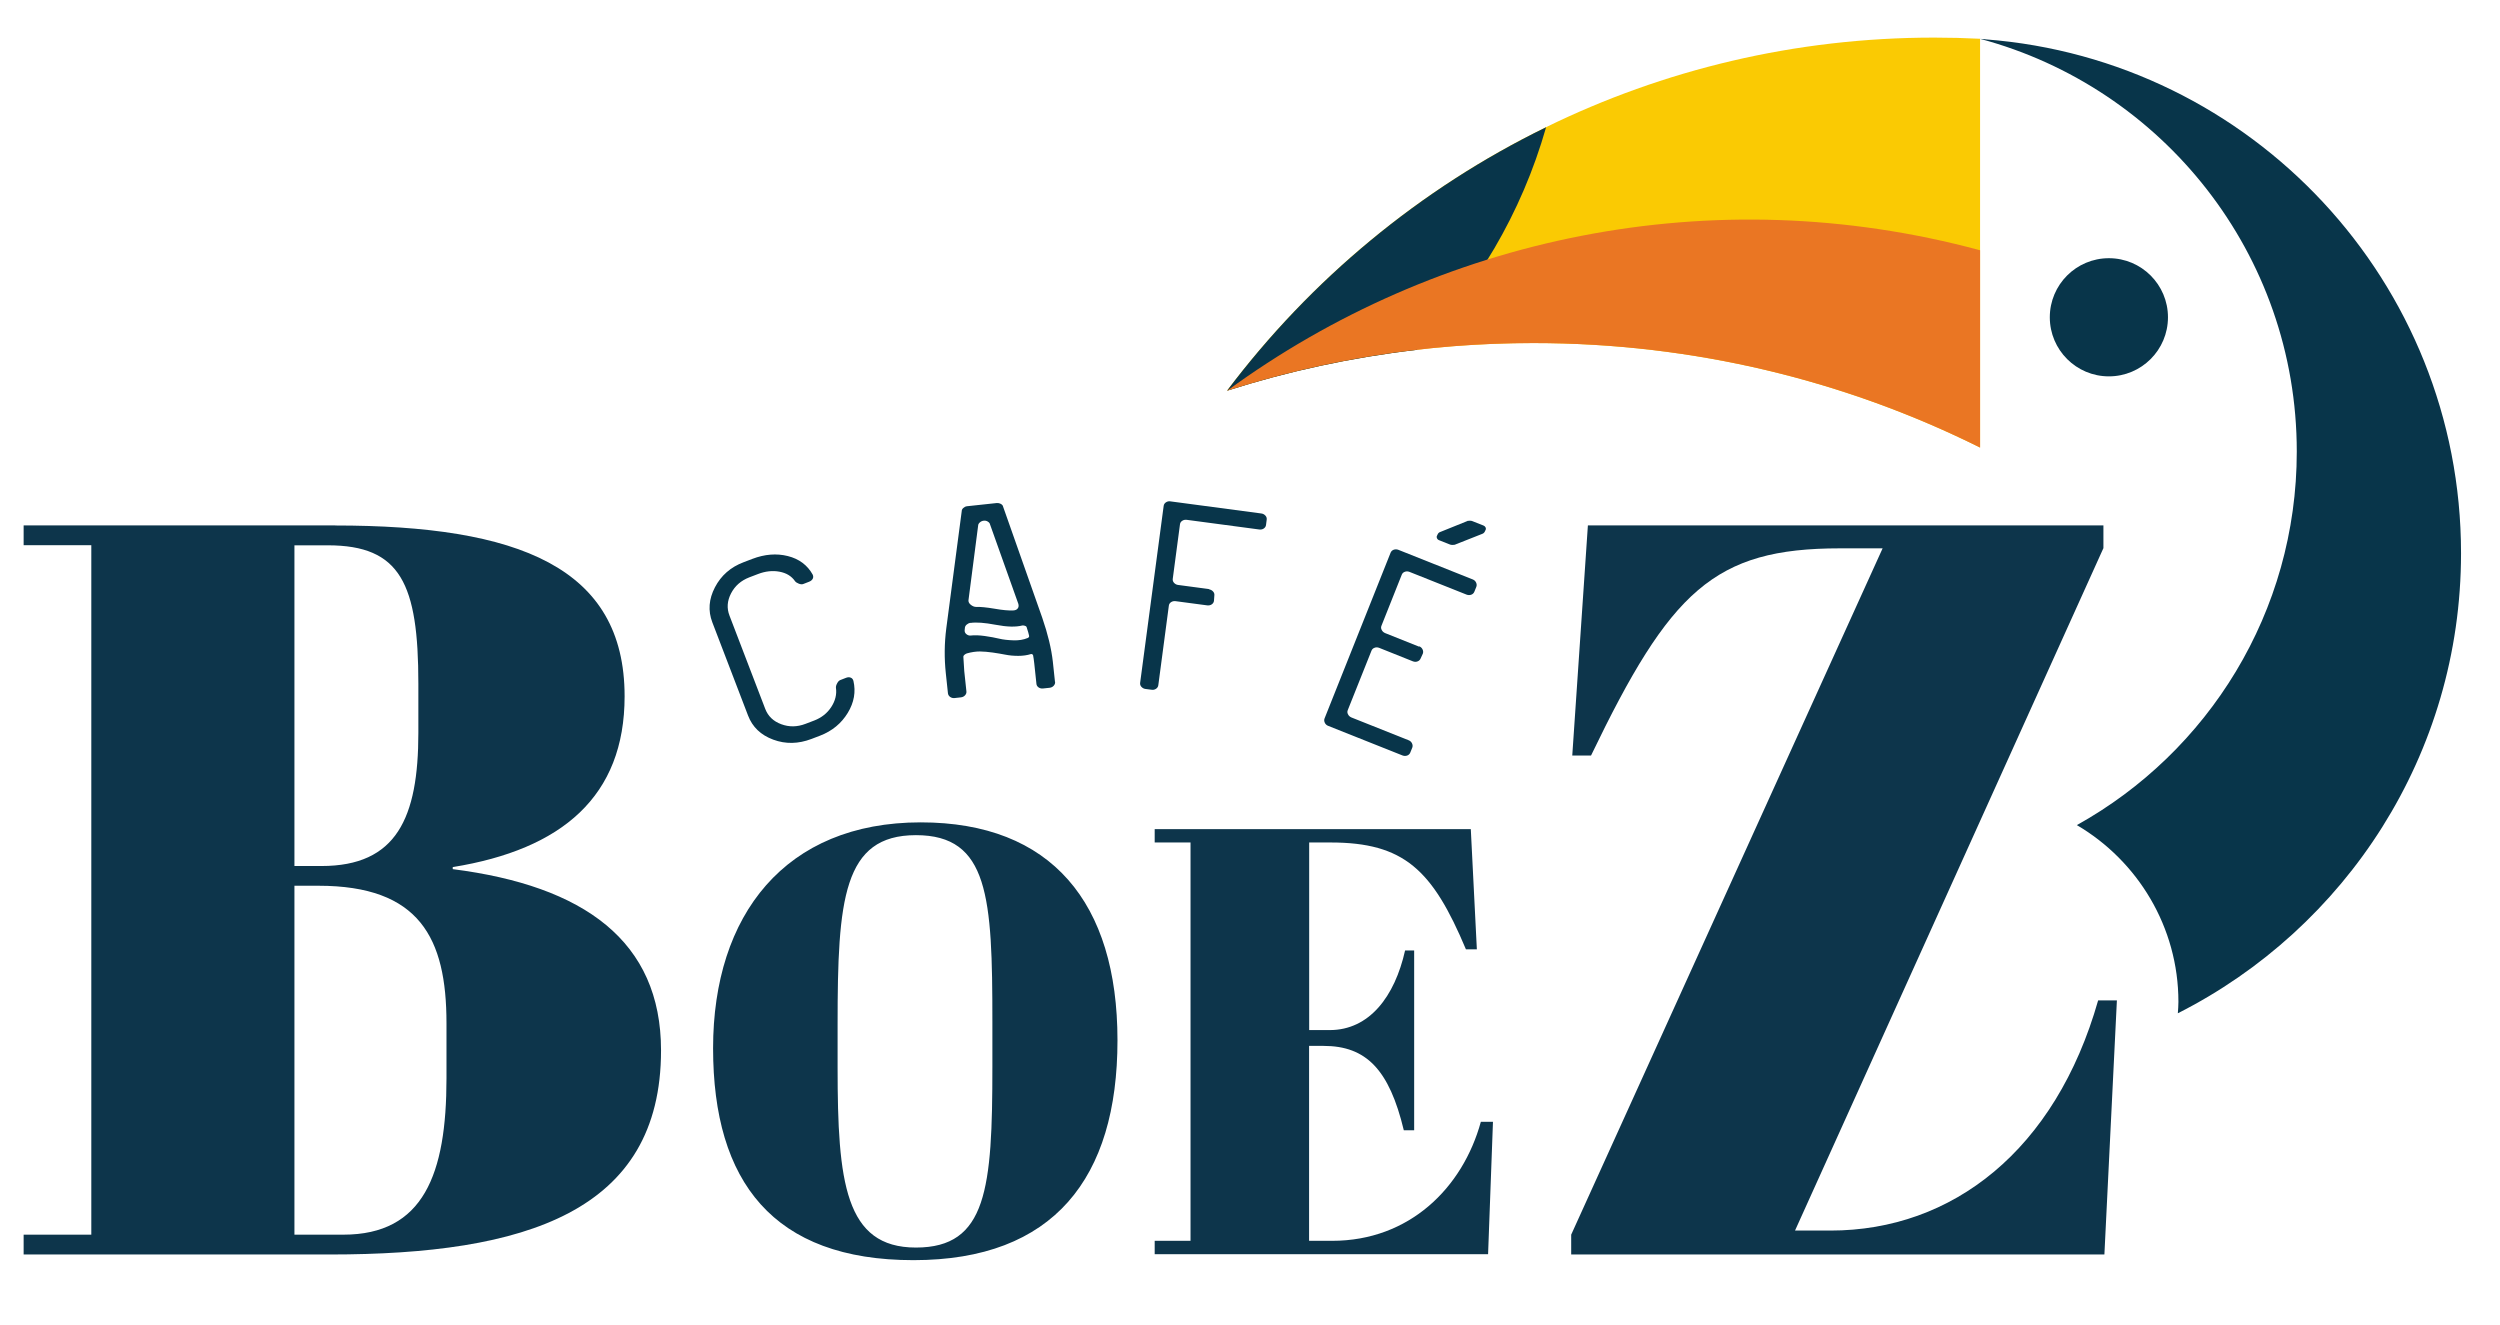 <?xml version="1.0" encoding="UTF-8"?> <svg xmlns="http://www.w3.org/2000/svg" id="Calque_1" viewBox="0 0 256 135.72"><defs><style> .cls-1 { fill: #0d354b; } .cls-2 { fill: #08354a; } .cls-3 { fill: #faca03; } .cls-4 { fill: #ea7623; } </style></defs><g><path class="cls-2" d="M83.98,75.33l-.89.34c-1.34.51-2.64.54-3.91.07-1.27-.47-2.13-1.29-2.58-2.47l-3.66-9.55c-.45-1.18-.36-2.37.27-3.58.63-1.21,1.61-2.07,2.94-2.57l.89-.34c1.26-.48,2.47-.58,3.63-.29,1.16.29,2.01.93,2.55,1.9.07.16.07.3,0,.43-.07.13-.19.23-.37.3l-.59.23c-.12.05-.28.04-.46-.03s-.32-.16-.39-.26c-.36-.52-.89-.84-1.6-.97-.7-.13-1.43-.05-2.19.24l-.89.34c-.85.33-1.47.87-1.87,1.64-.4.77-.45,1.53-.16,2.28l3.66,9.55c.29.75.83,1.27,1.64,1.57.81.3,1.63.29,2.49-.04l.89-.34c.75-.29,1.33-.75,1.74-1.38s.58-1.29.48-1.97c-.01-.12.02-.27.12-.45.09-.18.2-.29.32-.34l.59-.23c.18-.07.34-.08.48-.02.14.05.23.16.28.33.26,1.12.07,2.21-.58,3.28-.65,1.07-1.59,1.85-2.83,2.33Z"></path><path class="cls-2" d="M108.04,69.81c.02.15-.03.29-.14.41s-.25.19-.43.21l-.66.07c-.17.02-.33-.02-.46-.11-.13-.09-.21-.22-.22-.37l-.22-2.07c-.04-.36-.08-.64-.12-.84,0-.04-.03-.07-.07-.1-.04-.03-.09-.04-.13-.04-.41.13-.85.19-1.32.19-.47,0-.91-.04-1.31-.12-.4-.08-.84-.15-1.31-.22-.47-.07-.91-.1-1.31-.11-.4,0-.85.06-1.34.2-.09.03-.17.08-.25.15s-.11.15-.1.23c.03.63.06,1.11.09,1.43l.22,2.07c.02.15-.03.29-.14.41-.11.12-.25.19-.43.21l-.63.07c-.17.02-.33-.02-.46-.11-.13-.09-.21-.22-.23-.37l-.22-2.07c-.16-1.51-.15-3.04.05-4.59l1.58-11.99c0-.12.05-.23.16-.33.11-.1.23-.16.37-.18l3.07-.33c.14-.01.28.02.41.09.13.08.21.17.23.29l4,11.35c.58,1.68.94,3.18,1.09,4.51l.22,2.07ZM99.36,63.77c-.13.03-.25.09-.36.18-.11.09-.17.19-.19.3l-.03.28c-.01.16.04.29.17.4s.27.16.43.15c.43-.05.92-.03,1.48.05.56.08,1.04.17,1.46.27.41.1.89.15,1.45.17.55.02,1.04-.06,1.47-.24.13-.06.17-.15.13-.27-.02-.13-.11-.42-.25-.86-.02-.05-.07-.09-.17-.12s-.19-.04-.27-.03c-.65.17-1.56.15-2.71-.07-1.16-.22-2.02-.28-2.6-.19ZM101.38,53.7c-.02-.11-.1-.21-.23-.29-.13-.08-.27-.11-.41-.09h-.03c-.14.02-.27.08-.38.18-.11.1-.17.21-.17.33l-.99,7.65c-.01.16.07.32.25.46.18.14.36.21.55.21.4-.02,1.02.04,1.86.18.84.15,1.48.2,1.92.18.22-.01.37-.08.46-.2.1-.12.12-.28.07-.47l-2.9-8.14Z"></path><path class="cls-2" d="M123.8,60.35c.17.02.31.1.42.22.11.12.15.26.13.41l-.04.55c-.02.15-.1.27-.23.36-.14.09-.29.12-.46.1l-3.24-.43c-.17-.02-.33.01-.46.1-.14.09-.21.21-.23.36l-1.08,8.15c-.02.15-.1.27-.23.36s-.29.13-.46.1l-.62-.08c-.17-.02-.31-.1-.42-.22-.11-.12-.15-.26-.13-.41l2.41-18.12c.02-.15.1-.27.23-.36.14-.09.29-.13.46-.1l9.31,1.24c.17.02.31.1.42.22.11.12.15.26.13.41l-.07.55c-.02.15-.1.27-.23.36s-.29.12-.46.1l-7.43-.99c-.17-.02-.33.01-.46.1-.14.09-.21.21-.23.36l-.74,5.58c-.02.15.02.29.13.41.11.12.25.2.42.22l3.21.43Z"></path><path class="cls-2" d="M145.32,66.18c.16.06.28.17.35.32.07.15.08.29.03.43l-.23.5c-.06.14-.16.24-.32.3-.15.06-.31.05-.47-.01l-3.45-1.38c-.16-.06-.32-.07-.47-.01-.15.05-.26.15-.32.3l-2.43,6.09c-.06.14-.05.29.03.43.07.15.19.25.35.32l5.85,2.33c.16.06.28.17.35.32.07.15.08.29.03.43l-.21.52c-.06.14-.16.24-.32.3-.15.05-.31.05-.47-.01l-7.61-3.03c-.16-.06-.28-.17-.35-.32-.07-.15-.08-.29-.03-.43l6.77-16.99c.06-.14.16-.24.32-.3.15-.05.31-.05.47.01l7.61,3.03c.16.06.28.17.35.32.07.15.08.29.03.43l-.21.52c-.06.14-.16.24-.32.3-.15.05-.31.05-.47-.01l-5.85-2.33c-.16-.06-.32-.07-.47-.01-.15.05-.26.15-.32.3l-2.08,5.23c-.06.14-.05.29.03.43.07.15.19.25.35.32l3.48,1.39ZM150.27,53.34s.12-.02.23-.02c.11,0,.2.01.26.04l1.14.45c.1.04.18.11.22.19.04.08.05.17.01.25l-.05.11c-.06.15-.15.25-.28.3l-2.83,1.12s-.11.02-.23.02c-.11,0-.2-.01-.26-.04l-1.11-.44c-.11-.04-.18-.11-.22-.19-.04-.09-.05-.17-.01-.25l.05-.11c.06-.15.15-.25.28-.29l2.8-1.13Z"></path></g><g><path class="cls-2" d="M203.31,4.02c-.18-.01-.37-.03-.54-.04h0c18.67,4.99,32.42,22.02,32.42,42.26,0,16.46-9.09,30.79-22.52,38.25,6.23,3.66,10.4,10.44,10.4,18.1,0,.39-.03.78-.06,1.17,17.2-8.7,29-26.52,29-47.11,0-27.78-21.46-50.54-48.69-52.62"></path><path class="cls-3" d="M202.76,3.98v41.85c-13.77-6.85-29.3-10.7-45.72-10.7-4.05,0-8.05.23-11.98.69-6.68.78-13.17,2.19-19.41,4.18,8.57-11.38,19.75-20.67,32.67-26.98,12-5.87,25.48-9.17,39.74-9.17,1.57,0,3.14.04,4.7.12"></path><path class="cls-2" d="M158.32,13.03c-2.52,8.84-7.17,16.6-13.26,22.8-6.68.78-13.17,2.19-19.41,4.18,8.57-11.38,19.75-20.67,32.67-26.98"></path><path class="cls-4" d="M202.76,25.63v20.2c-13.77-6.85-29.3-10.7-45.72-10.7-10.95,0-21.49,1.71-31.38,4.88,21.49-15.71,49.62-21.81,77.11-14.38"></path><path class="cls-2" d="M222,32.49c0,3.34-2.71,6.05-6.05,6.05s-6.05-2.71-6.05-6.05,2.71-6.05,6.05-6.05,6.05,2.71,6.05,6.05"></path></g><g><path class="cls-1" d="M34.31,53.81c18.77,0,29.65,4.27,29.65,17.49,0,10.24-6.4,15.68-17.6,17.49v.21c13.44,1.71,21.33,7.36,21.33,18.56,0,16.53-13.86,20.9-33.91,20.9H2.42v-2.03h6.93V55.83H2.42v-2.03h31.89ZM30.15,88.68h2.77c7.68,0,9.92-4.91,9.92-13.65v-5.01c0-10.24-1.81-14.18-9.28-14.18h-3.41v32.85ZM30.15,126.43h5.01c8.21,0,10.56-6.19,10.56-16v-5.65c0-8.75-2.77-14.08-13.12-14.08h-2.45v35.73Z"></path><path class="cls-1" d="M94.28,84.21c13.37,0,20.15,8.21,20.15,22.32s-6.53,22.51-20.89,22.51-20.52-8.02-20.52-21.7,7.4-23.13,21.26-23.13ZM101.62,104.61c0-12.75-.37-19.09-7.83-19.09s-8.02,6.59-8.02,19.34v4.48c0,11.69.75,18.41,8.02,18.41s7.83-6.03,7.83-18.53v-4.6Z"></path><path class="cls-1" d="M150.61,84.9l.62,12.31h-1.12c-3.42-8.15-6.34-10.94-13.87-10.94h-2.18v19.21h2.11c4.04,0,6.65-3.42,7.71-8.15h.93v18.41h-1.06c-1.49-6.22-3.86-8.64-8.21-8.64h-1.49v19.96h2.36c7.9,0,13.37-5.41,15.23-12.19h1.24l-.5,13.56h-34.14v-1.37h3.67v-40.79h-3.67v-1.37h32.33Z"></path><path class="cls-1" d="M215.38,56.15l-31.57,69.86h3.63c12.48,0,23.04-8.21,27.41-23.57h1.92l-1.28,26.02h-54.6v-2.03l31.89-70.28h-4.37c-12.9,0-17.38,4.37-25.49,21.22h-1.92l1.6-23.57h52.79v2.35Z"></path></g></svg> 